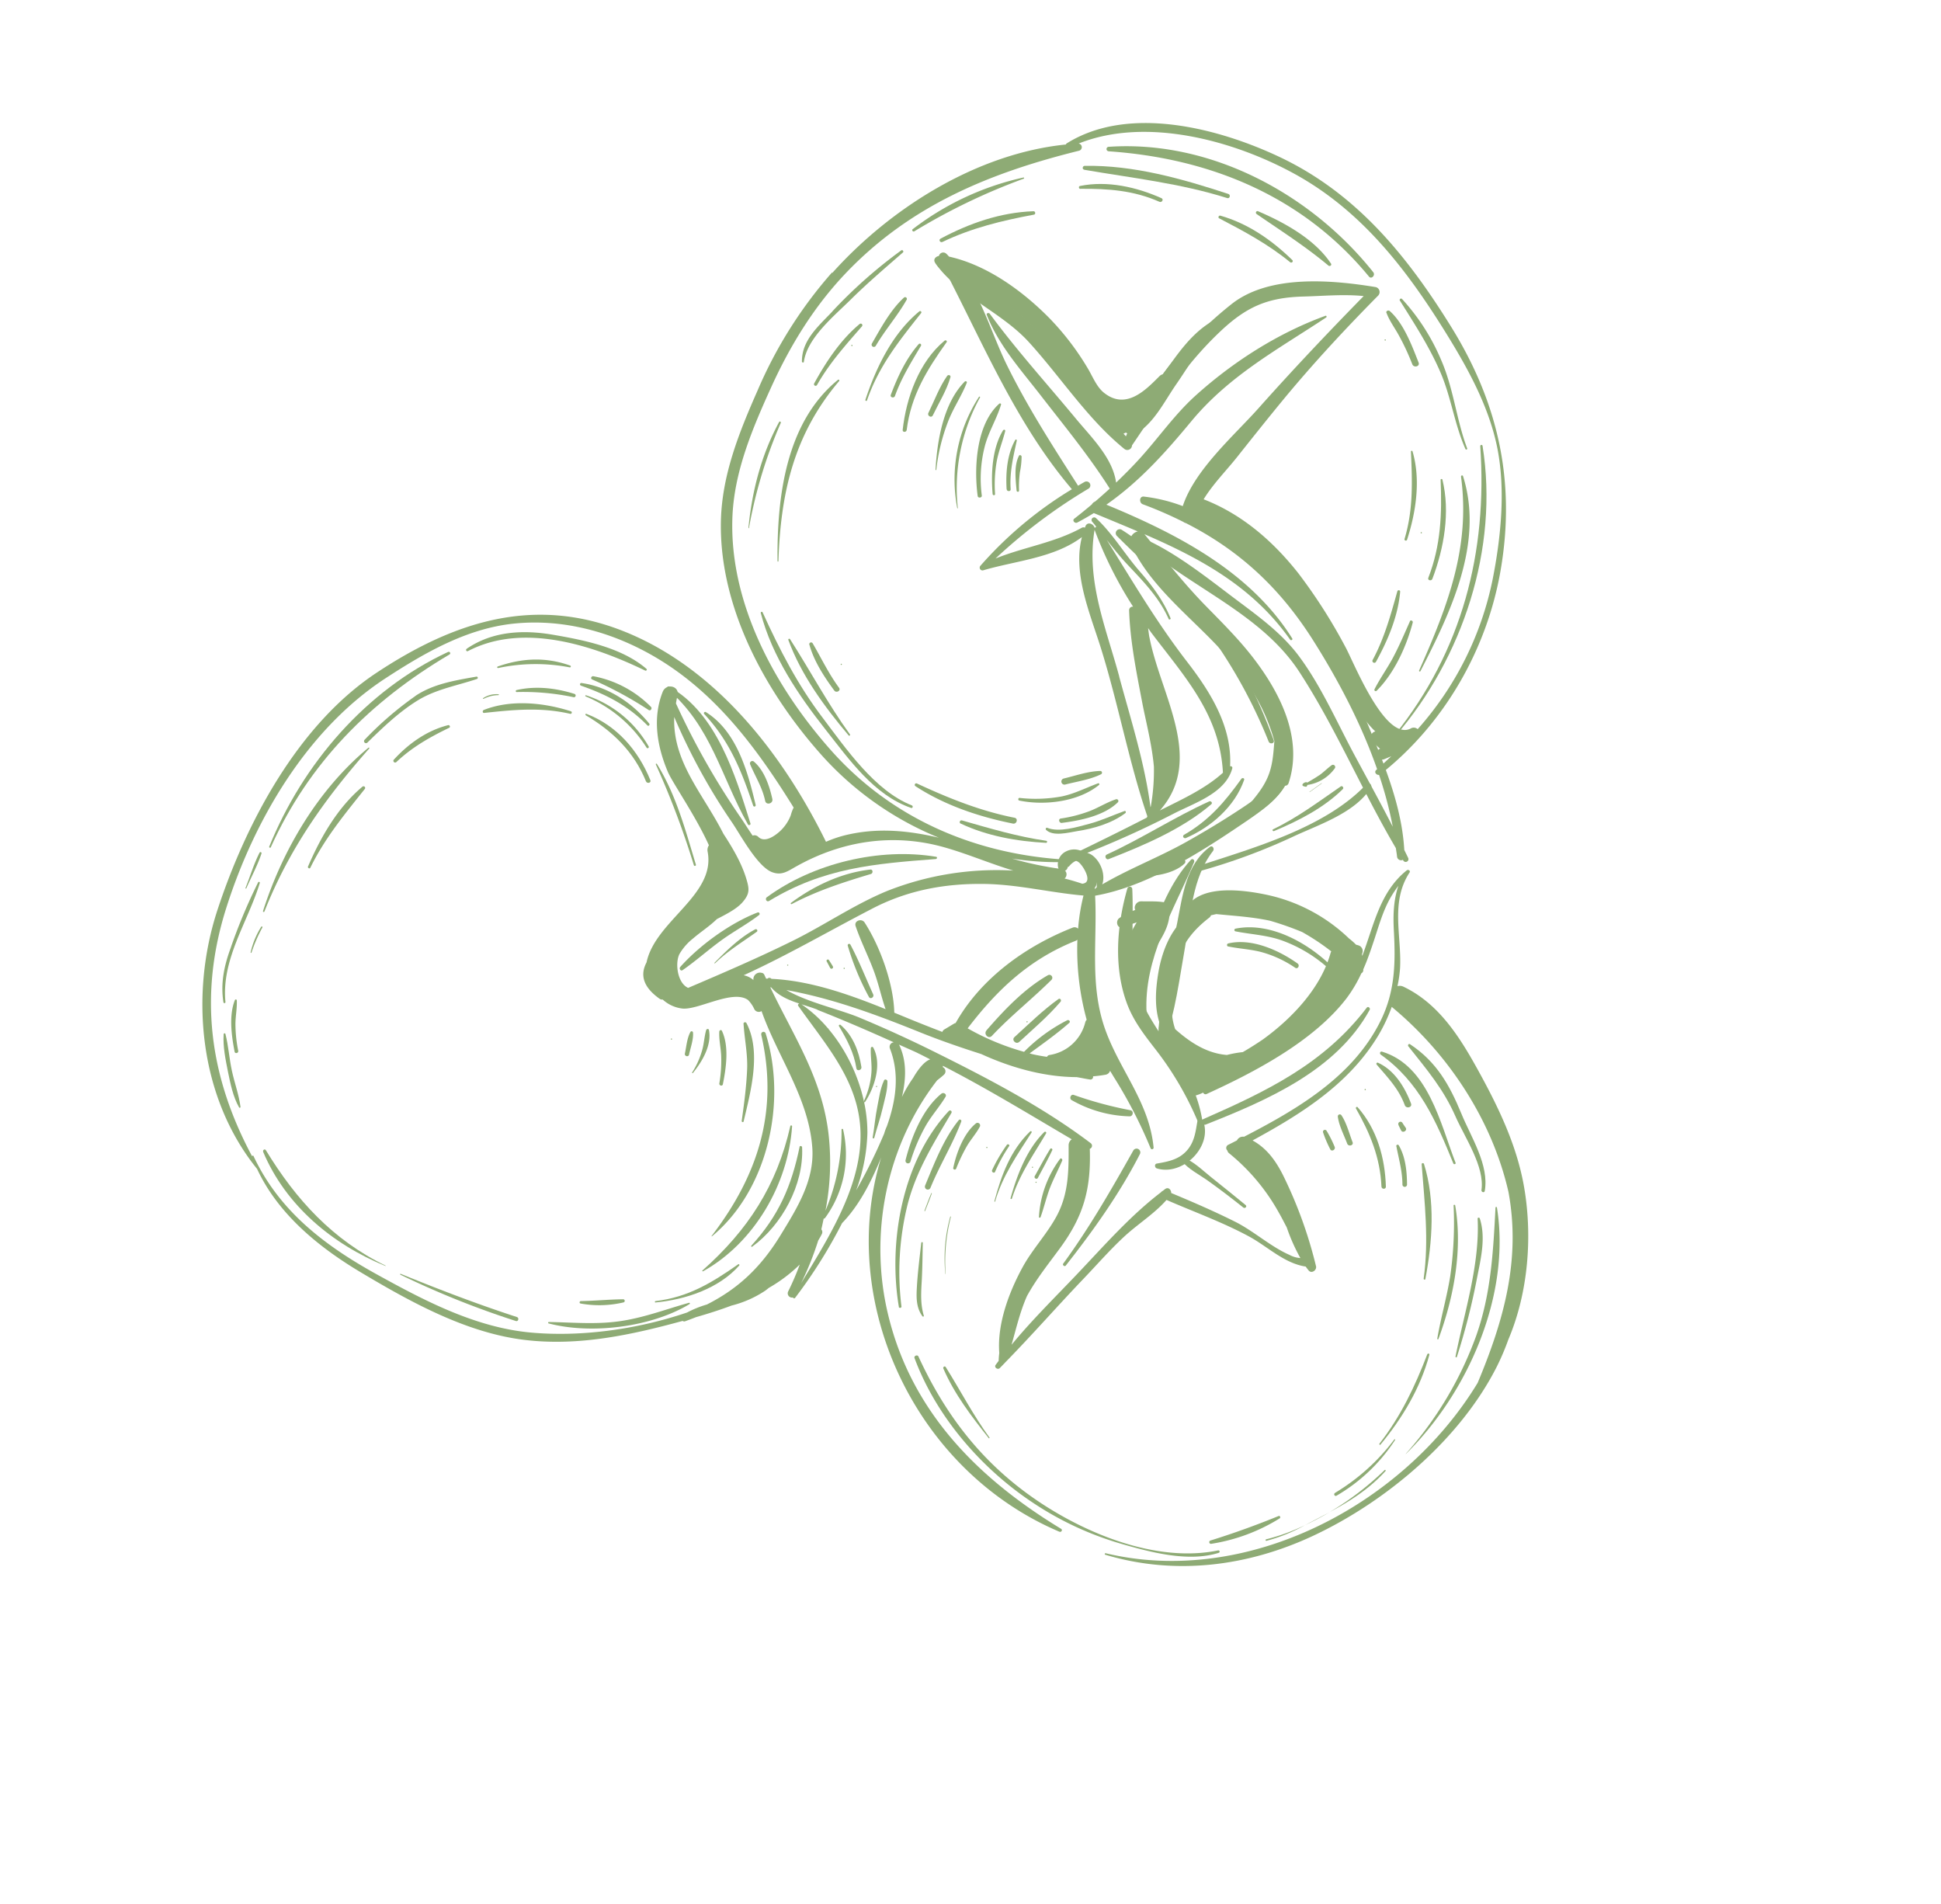 <?xml version="1.0" encoding="UTF-8"?>
<svg xmlns="http://www.w3.org/2000/svg" width="603.84" height="592.282" viewBox="0 0 603.84 592.282">
  <g id="_353941-PARY2A-584-05" data-name="353941-PARY2A-584-05" transform="translate(211.007 592.282) rotate(-120)">
    <path id="Контур_1385" data-name="Контур 1385" d="M144.225,22.455c-.169-.218-.581.073-.411.315,16.847,23.407,23.867,49.6,24.157,78.185,0,.581.847.557.9,0,2.493-28.03-7.528-56.521-24.642-78.5Z" transform="translate(204.244 31.785)" fill="#8eab75"></path>
    <path id="Контур_1386" data-name="Контур 1386" d="M173.108,57.339a.4.4,0,0,0-.8,0c-.847,19.365-17.791,34.469-32.823,44.708-.29.194-.121.726.266.605,9.537-3.316,17.38-12.248,23.649-19.776,6.1-7.31,10.481-15.831,9.731-25.537Z" transform="translate(197.945 80.895)" fill="#8eab75"></path>
    <path id="Контур_1387" data-name="Контур 1387" d="M82.757,22.94C73.05,32.743,65.764,50.1,66.055,63.9a.223.223,0,0,0,.436.048c1.743-6.8,2.856-13.652,5.325-20.26,2.832-7.649,7.189-13.6,11.3-20.5a.219.219,0,0,0-.339-.266Z" transform="translate(93.827 32.463)" fill="#8eab75"></path>
    <path id="Контур_1388" data-name="Контур 1388" d="M71.424,36.4c.1-.242-.266-.46-.363-.218-3.9,8.5-6.124,19.2-3.074,28.321.073.242.508.218.484-.073C67.6,54.433,67.381,45.84,71.424,36.4Z" transform="translate(94.558 51.245)" fill="#8eab75"></path>
    <path id="Контур_1389" data-name="Контур 1389" d="M86.669,82.875c-1.6-2.324-4.042-4.139-6.124-5.979-2.4-2.13-5.011-3.9-7.455-5.955-.242-.218-.605.121-.363.363,2.251,2.227,4.26,4.623,6.608,6.8,2.057,1.912,4.115,4.188,6.584,5.543.46.242,1.089-.29.775-.775Z" transform="translate(103.204 100.673)" fill="#8eab75"></path>
    <path id="Контур_1390" data-name="Контур 1390" d="M78.357,74.53a.182.182,0,0,0,0,.363A.182.182,0,0,0,78.357,74.53Z" transform="translate(111.056 105.871)" fill="#8eab75"></path>
    <path id="Контур_1391" data-name="Контур 1391" d="M143.567,18c-3.849-4.672-8.061-8.5-13.749-10.675-.339-.121-.581.436-.242.581,12.224,5.543,18.009,18.4,26.747,27.788.218.218.605-.073.436-.339A172.2,172.2,0,0,0,143.591,18Z" transform="translate(183.843 10.384)" fill="#8eab75"></path>
    <path id="Контур_1392" data-name="Контур 1392" d="M148.366,26.439c-2.13-3.292-4.914-6.221-7.334-9.3-.1-.121-.315.048-.218.169,2.324,3.147,4.43,6.608,7.044,9.537a.33.33,0,0,0,.508-.412Z" transform="translate(200.006 24.291)" fill="#8eab75"></path>
    <path id="Контур_1393" data-name="Контур 1393" d="M59.517,119.029c-2.445-2.057-4.914-3.8-6.172-6.9-1.525-3.776-.387-7.117.944-10.723.29-.775-.775-1.234-1.307-.75-6.221,5.785-2.784,18.759,5.882,19.9a.9.9,0,0,0,.629-1.525Z" transform="translate(70.761 142.704)" fill="#8eab75"></path>
    <path id="Контур_1394" data-name="Контур 1394" d="M139.162,9.548c-3.2-2.154-7.117-3.437-10.747-4.672-3.655-1.21-7.528-2.542-11.4-2.566-.29,0-.29.363-.073.46C120.5,4.246,124.4,4.9,128.076,6.086s7.165,2.929,10.868,3.97C139.259,10.153,139.4,9.717,139.162,9.548Z" transform="translate(165.906 3.277)" fill="#8eab75"></path>
    <path id="Контур_1395" data-name="Контур 1395" d="M137.656,13.519c-3.171-4.042-9.15-6.487-13.87-8.109-.7-.242-1.017.871-.315,1.113a43.021,43.021,0,0,1,7.552,3.365c2.154,1.234,4.042,2.953,6.245,4.091a.306.306,0,0,0,.363-.484Z" transform="translate(174.843 7.632)" fill="#8eab75"></path>
    <path id="Контур_1396" data-name="Контур 1396" d="M137.41,17.633c-.194-.218-.508.1-.315.315,13,16.363,21.011,33.888,27.595,53.567a.176.176,0,0,0,.339-.1C161.616,51.4,150.917,32.5,137.435,17.633Z" transform="translate(194.672 24.94)" fill="#8eab75"></path>
    <path id="Контур_1397" data-name="Контур 1397" d="M154.336,60.674a105.936,105.936,0,0,0-3.9-20.527.617.617,0,0,0-1.186.339c1.67,6.511,3.365,13.458,3.534,20.188.169,6.632-2.13,12.781-3.437,19.219a.376.376,0,0,0,.726.194c2.275-6.269,4.744-12.684,4.284-19.413Z" transform="translate(211.997 56.405)" fill="#8eab75"></path>
    <path id="Контур_1398" data-name="Контур 1398" d="M155.6,59.488a55.7,55.7,0,0,1-10.941,19.365.291.291,0,0,0,.411.411c6.172-5.253,9.489-11.74,11.014-19.655.048-.315-.387-.436-.46-.121Z" transform="translate(205.386 84.241)" fill="#8eab75"></path>
    <path id="Контур_1399" data-name="Контур 1399" d="M133.542,13.582c-.121-.121-.339.073-.194.194a47.881,47.881,0,0,1,5.059,6.826.212.212,0,1,0,.363-.218,25.522,25.522,0,0,0-5.228-6.8Z" transform="translate(189.366 19.236)" fill="#8eab75"></path>
    <path id="Контур_1400" data-name="Контур 1400" d="M94.394,89.622C80.4,76.672,72.948,62,69.148,43.462c-.024-.169-.315-.121-.315.048-.266,18.2,10.215,36.5,25.222,46.548C94.322,90.227,94.612,89.84,94.394,89.622Z" transform="translate(97.778 61.586)" fill="#8eab75"></path>
    <path id="Контур_1401" data-name="Контур 1401" d="M87.9,78.873c-9.3-8.278-15.274-16.339-19.074-28.345-.073-.218-.46-.194-.411.048,1.186,11.4,8.666,23.6,19,28.926.411.218.871-.315.508-.654Z" transform="translate(97.182 71.562)" fill="#8eab75"></path>
    <path id="Контур_1402" data-name="Контур 1402" d="M118.819,91.349C95.605,84.281,81.4,68.668,72.3,46.665c-.024-.073-.145-.048-.145.048,3.825,22.39,24.569,41.174,46.281,46.015a.7.7,0,0,0,.363-1.356Z" transform="translate(102.497 66.226)" fill="#8eab75"></path>
    <path id="Контур_1403" data-name="Контур 1403" d="M109.261,73.022c-4.284-2.13-8.738-3.534-12.829-6.124-4.527-2.88-8.811-6.172-13.023-9.464-.315-.242-.75.169-.436.436,6.9,6.511,15.952,15.661,26.07,16.048a.5.5,0,0,0,.242-.92Z" transform="translate(117.719 81.479)" fill="#8eab75"></path>
    <path id="Контур_1404" data-name="Контур 1404" d="M103.265,65.453c-2.13-1.4-4.672-2.13-6.923-3.316a41.947,41.947,0,0,1-7.068-4.744c-.557-.46-1.331.315-.8.8,3.873,3.413,9.247,7.649,14.572,8.061.436.024.533-.557.218-.775Z" transform="translate(125.434 81.326)" fill="#8eab75"></path>
    <path id="Контур_1405" data-name="Контур 1405" d="M147.875,73.918A262.933,262.933,0,0,1,114.858,68.5c-.411-.1-.581.533-.169.629,10.868,2.542,21.93,5.543,33.186,5.156A.182.182,0,1,0,147.875,73.918Z" transform="translate(162.591 97.285)" fill="#8eab75"></path>
    <path id="Контур_1406" data-name="Контур 1406" d="M154.715,66.105c-8.5,4.793-17.38,7.31-27.159,5.955-.9-.121-1.283,1.235-.387,1.356,9.924,1.38,19.97-.533,27.837-6.923.218-.169-.073-.508-.29-.387Z" transform="translate(179.933 93.866)" fill="#8eab75"></path>
    <path id="Контур_1407" data-name="Контур 1407" d="M154.263,67.284a40.941,40.941,0,0,1-23.31,8.472.375.375,0,0,0,0,.75,35.009,35.009,0,0,0,23.528-8.932c.145-.121-.048-.387-.218-.266Z" transform="translate(185.516 95.568)" fill="#8eab75"></path>
    <path id="Контур_1408" data-name="Контур 1408" d="M154.365,67.531c-6.39,5.519-12.781,9.61-21.035,11.716-.508.121-.29.847.218.775,8.133-1.307,16.29-5.3,21.422-11.909a.411.411,0,0,0-.581-.581Z" transform="translate(188.997 95.757)" fill="#8eab75"></path>
    <path id="Контур_1409" data-name="Контур 1409" d="M152.031,69.138a118.769,118.769,0,0,1-17.065,10.505c-.629.315-.169,1.259.46,1.113a33.971,33.971,0,0,0,17.259-10.772c.339-.436-.121-1.21-.654-.823Z" transform="translate(191.306 98.095)" fill="#8eab75"></path>
    <path id="Контур_1410" data-name="Контур 1410" d="M151.367,59.989a75.982,75.982,0,0,1-10.239,14.523.531.531,0,0,0,.75.75c4.478-4.115,8.254-9.15,10.045-15.032a.319.319,0,0,0-.581-.242Z" transform="translate(200.273 84.998)" fill="#8eab75"></path>
    <path id="Контур_1411" data-name="Контур 1411" d="M147.42,55.855a10.307,10.307,0,0,1-1.307,4.551.141.141,0,0,0,.242.145,7.552,7.552,0,0,0,1.331-4.7c0-.169-.242-.169-.266,0Z" transform="translate(207.536 79.161)" fill="#8eab75"></path>
    <path id="Контур_1412" data-name="Контур 1412" d="M153.107,55.067c-3.776,8.5-7.189,16.121-13.628,23.044a.411.411,0,0,0,.581.581c6.56-5.955,12.563-14.281,13.894-23.262.073-.46-.605-.871-.847-.363Z" transform="translate(197.976 77.89)" fill="#8eab75"></path>
    <path id="Контур_1413" data-name="Контур 1413" d="M146.284,42.106a.553.553,0,0,0-1.065.29c1.573,6.584,1.5,12.877,1.017,19.582-.048.508.75.581.871.121,1.864-6.56,1.186-13.555-.847-19.994Z" transform="translate(206.276 59.263)" fill="#8eab75"></path>
    <path id="Контур_1414" data-name="Контур 1414" d="M101.091,65.43c-1.573-1.622-3.51-2.808-5.059-4.478a25.4,25.4,0,0,1-4.212-5.93c-.073-.145-.315-.048-.266.121,1.622,4.236,4.5,9.44,9.1,11.014.412.145.678-.411.412-.7Z" transform="translate(130.053 78.057)" fill="#8eab75"></path>
    <path id="Контур_1415" data-name="Контур 1415" d="M99.868,60.362c-1.113-1.888-3.34-3.389-4.962-4.865-.629-.581-1.573.363-.944.944,1.622,1.452,3.34,3.558,5.325,4.5a.43.43,0,0,0,.581-.581Z" transform="translate(133.188 78.574)" fill="#8eab75"></path>
    <path id="Контур_1416" data-name="Контур 1416" d="M96.807,54.75a.182.182,0,0,0,0,.363A.182.182,0,1,0,96.807,54.75Z" transform="translate(137.266 77.772)" fill="#8eab75"></path>
    <path id="Контур_1417" data-name="Контур 1417" d="M105.9,9.524A273.431,273.431,0,0,0,75.448,33.44c-.605.557.29,1.428.9.9,9.585-8.617,19.534-16.7,29.725-24.593C106.189,9.645,106.02,9.427,105.9,9.524Z" transform="translate(106.897 13.491)" fill="#8eab75"></path>
    <path id="Контур_1418" data-name="Контур 1418" d="M139.609,2.39c-18.058-2.251-35.655,4.284-49.767,15.2-.048.048,0,.121.073.1,15.1-10.239,31.734-13.894,49.694-14.306.654,0,.605-.9,0-.968Z" transform="translate(127.602 2.762)" fill="#8eab75"></path>
    <path id="Контур_1419" data-name="Контур 1419" d="M164.928,76.884c-16.92,6.051-31.855.775-49.017.629-.46,0-.581.726-.121.823,15.492,3.461,34.953,8.061,49.5-.605C165.727,77.465,165.436,76.715,164.928,76.884Z" transform="translate(164.08 109.181)" fill="#8eab75"></path>
    <path id="Контур_1420" data-name="Контур 1420" d="M149.98,79.99c-11.231,2.614-21.107,1.21-32.242-1.065a.4.4,0,0,0-.218.775c10.239,3.05,22.729,6.366,32.775,1.017a.4.4,0,0,0-.315-.726Z" transform="translate(166.538 112.102)" fill="#8eab75"></path>
    <path id="Контур_1421" data-name="Контур 1421" d="M130.122,82.218c-4.163-.508-8.036-.29-12.1-1.622-1.4-.46-2.033,1.767-.605,2.227,3.921,1.234,8.908,2.275,12.926.847a.745.745,0,0,0-.194-1.452Z" transform="translate(165.651 114.401)" fill="#8eab75"></path>
    <path id="Контур_1422" data-name="Контур 1422" d="M90.869,82.43c-2.179-1.4-4.647-2.227-6.8-3.728a25.853,25.853,0,0,1-6.39-6.39.228.228,0,0,0-.387.242c2.445,4.817,7.576,10.481,13.41,10.626a.4.4,0,0,0,.194-.726Z" transform="translate(109.751 102.571)" fill="#8eab75"></path>
    <path id="Контур_1423" data-name="Контур 1423" d="M96.2,75.43c-4.865.048-9.464-.073-14.064-1.864-.968-.387-1.38,1.186-.436,1.549,4.648,1.791,9.8,2.614,14.572.944C96.59,75.938,96.565,75.43,96.2,75.43Z" transform="translate(115.311 104.415)" fill="#8eab75"></path>
    <path id="Контур_1424" data-name="Контур 1424" d="M106.246,81.786a81.089,81.089,0,0,0-17.089-2.275c-1.017-.048-.968,1.452,0,1.549,5.664.557,11.28,1.4,16.968,1.6a.446.446,0,0,0,.121-.871Z" transform="translate(125.6 112.945)" fill="#8eab75"></path>
    <path id="Контур_1425" data-name="Контур 1425" d="M93.577,78.52a.182.182,0,0,0,0,.363A.182.182,0,1,0,93.577,78.52Z" transform="translate(132.678 111.539)" fill="#8eab75"></path>
    <path id="Контур_1426" data-name="Контур 1426" d="M97,77.133c-.775,0-1.525-.048-2.3-.073a.484.484,0,0,0,0,.968c.775,0,1.525-.048,2.3-.073a.412.412,0,0,0,0-.823Z" transform="translate(133.857 109.465)" fill="#8eab75"></path>
    <path id="Контур_1427" data-name="Контур 1427" d="M97.567,72.44a.182.182,0,0,0,0,.363A.182.182,0,0,0,97.567,72.44Z" transform="translate(138.346 102.902)" fill="#8eab75"></path>
    <path id="Контур_1428" data-name="Контур 1428" d="M104.872,60.681c-.218-.629-1.283-.557-1.21.169.436,5.228,1.549,10.36,2.057,15.589.436,4.526.29,9.126.9,13.628a.47.47,0,0,0,.9,0c1.428-8.98.218-20.72-2.638-29.386Z" transform="translate(147.258 85.59)" fill="#8eab75"></path>
    <path id="Контур_1429" data-name="Контур 1429" d="M115.8,74.964c-.1-.871-1.4-.92-1.38,0,.436,19.752-6.294,34.082-14.645,51.437-.169.339.29.775.557.436,11.377-13.822,17.38-34.106,15.443-51.873Z" transform="translate(141.684 105.534)" fill="#8eab75"></path>
    <path id="Контур_1430" data-name="Контур 1430" d="M106.918,77.013a.218.218,0,0,0-.436,0c-.363,9-2.154,17.307-4.212,26-.169.75.944,1.307,1.283.533C107.16,95.336,107.959,85.8,106.918,77.013Z" transform="translate(145.261 109.101)" fill="#8eab75"></path>
    <path id="Контур_1431" data-name="Контур 1431" d="M102.562,64.566a.115.115,0,1,0-.218.073c1.356,5.374,1.452,10.626,1.985,16.073a.448.448,0,0,0,.9,0c.218-5.349-1.259-11.014-2.663-16.121Z" transform="translate(145.381 91.604)" fill="#8eab75"></path>
    <path id="Контур_1432" data-name="Контур 1432" d="M127.7,126.114c-8.3-8.617-19.171-16.121-31.225-18.082-5.713-.92-11.183-.121-16.871.654a99.4,99.4,0,0,1-25.3.169c-.944-.1-.992,1.259-.218,1.549,12.563,4.575,23.044,1.694,35.921,1.719,13.918.024,24.932,9.077,36.72,15.177a.777.777,0,0,0,.944-1.21Z" transform="translate(76.071 152.878)" fill="#8eab75"></path>
    <path id="Контур_1433" data-name="Контур 1433" d="M94.9,132.437c-9.2-8.036-18.348-17.162-28.829-23.5-1.041-.629-1.961.75-1.235,1.6,6.415,7.625,14.693,13.822,22.294,20.236,7.891,6.681,17.646,12.684,21.664,22.608.315.75,1.694.775,1.573-.218-.992-9.222-8.908-14.983-15.467-20.72Z" transform="translate(91.733 154.517)" fill="#8eab75"></path>
    <path id="Контур_1434" data-name="Контур 1434" d="M88.744,122.506c-4.43-4.865-11.982-14.088-19.34-13.458-.411.024-.654.605-.218.823,15.225,7.673,23.455,23.286,33.307,36.309.387.508,1.356.242,1.138-.484-2.687-8.666-8.787-16.557-14.862-23.213Z" transform="translate(97.958 154.863)" fill="#8eab75"></path>
    <path id="Контур_1435" data-name="Контур 1435" d="M84.393,113.341c-.145-1.6-2.711-2.275-3.05-.412-.339,1.84-.581,3.655-1.065,5.471-.46,1.719-1.162,3.268-.968,5.083.1.775.968,1.622,1.767,1.017,3.05-2.275,3.631-7.6,3.316-11.135Z" transform="translate(112.621 158.824)" fill="#8eab75"></path>
    <path id="Контур_1436" data-name="Контур 1436" d="M55.748,172.367c-11.5-7.455-22.439-14.548-31.468-25.077a112.668,112.668,0,0,1-20.89-37.374c0-.024-.073,0-.048,0,6.753,26.07,26.336,52.986,52.212,62.862.266.1.412-.315.194-.436Z" transform="translate(4.745 156.125)" fill="#8eab75"></path>
    <path id="Контур_1437" data-name="Контур 1437" d="M44.874,149.114c-12.684-6.536-23.02-18.009-33.646-27.377-.218-.194-.533.1-.315.315a206.737,206.737,0,0,0,18.2,17.767c4.6,4.018,9.368,8.593,15.516,9.924.363.073.629-.436.266-.629Z" transform="translate(15.401 172.842)" fill="#8eab75"></path>
    <path id="Контур_1438" data-name="Контур 1438" d="M78.455,138.014c-9.15,1.355-16.92,2.808-26.166,1.791-7.213-.775-18.106.1-23.891-4.454-.533-.411-1.283.315-.75.75,6.245,5.253,16.678,4.672,24.375,5.713,9.658,1.283,17.864,1.4,26.772-3.026.484-.242.121-.847-.339-.8Z" transform="translate(39.018 192.1)" fill="#8eab75"></path>
    <path id="Контур_1439" data-name="Контур 1439" d="M73.491,132.8c-13.289,6.1-26.433,4.6-40.593,2.638-.46-.073-.654.629-.194.7,12.926,1.985,30.4,7.77,41.392-2.542.436-.411-.121-1.017-.605-.8Z" transform="translate(46.088 188.578)" fill="#8eab75"></path>
    <path id="Контур_1440" data-name="Контур 1440" d="M58.248,131.684c-5.2.968-9.949,2.179-15.274,1.259-1.283-.218-1.815,1.743-.533,1.936,5.374.871,11.522.726,16.1-2.542a.358.358,0,0,0-.266-.654Z" transform="translate(59.249 187.053)" fill="#8eab75"></path>
    <path id="Контур_1441" data-name="Контур 1441" d="M46.607,128.72a.182.182,0,1,0,0,.363A.182.182,0,1,0,46.607,128.72Z" transform="translate(65.953 182.852)" fill="#8eab75"></path>
    <g id="Сгруппировать_22" data-name="Сгруппировать 22" transform="translate(4.221 214.814)">
      <path id="Контур_1442" data-name="Контур 1442" d="M2.1,94.1c-.242,2.881-.363,5.809-.339,8.763,0-.678.048-1.356.073-2.033.1-2.2.169-4.454.266-6.729Z" transform="translate(-1.72 -81.142)" fill="#8eab75"></path>
      <path id="Контур_1443" data-name="Контур 1443" d="M1.809,97.72c-.242,7.286.1,14.354,2.372,21.374.073.242.46.145.387-.1A91.279,91.279,0,0,1,1.809,97.744Z" transform="translate(-1.743 -76)" fill="#8eab75"></path>
      <path id="Контур_1444" data-name="Контур 1444" d="M3.667,88.924A51.041,51.041,0,0,0,1.9,101.7a61.605,61.605,0,0,1,2.227-12.66.238.238,0,0,0-.46-.121Z" transform="translate(-1.519 -88.747)" fill="#8eab75"></path>
    </g>
    <path id="Контур_1445" data-name="Контур 1445" d="M4.118,99.787a.484.484,0,0,0-.968,0,54.343,54.343,0,0,0,5.906,24.448c.073.145.315.048.266-.121a64.765,64.765,0,0,1-5.18-24.327Z" transform="translate(4.477 141.08)" fill="#8eab75"></path>
    <path id="Контур_1446" data-name="Контур 1446" d="M23.059,134.483c-6.753-8.327-12.587-16.8-16.629-26.772-.1-.242-.508-.145-.411.121,3.728,10,9,19.534,16.581,27.135.315.315.726-.145.46-.46Z" transform="translate(8.532 152.811)" fill="#8eab75"></path>
    <path id="Контур_1447" data-name="Контур 1447" d="M88.014,124.577c-3.413,3.9-6.051,8.157-10.142,11.5A44.1,44.1,0,0,1,61.9,144.4a.553.553,0,0,0,.29,1.065c10.457-2.542,22.874-9.561,26.53-20.454a.43.43,0,0,0-.726-.411Z" transform="translate(87.383 176.804)" fill="#8eab75"></path>
    <path id="Контур_1448" data-name="Контур 1448" d="M80.963,122.838c-2.372,2.638-4.26,5.664-6.8,8.182a35.129,35.129,0,0,1-9.368,6.56c-.9.436-.121,1.719.775,1.307,6.511-2.977,14.064-8.424,16.194-15.589a.5.5,0,0,0-.823-.484Z" transform="translate(91.482 174.259)" fill="#8eab75"></path>
    <path id="Контур_1449" data-name="Контур 1449" d="M78.806,90.922c-.508-1.428-2.759-.847-2.3.629,2.469,8.182,3.655,16.557,5.834,24.787a.918.918,0,0,0,1.791-.242c.048-8.472-2.566-17.259-5.3-25.174Z" transform="translate(108.598 127.991)" fill="#8eab75"></path>
    <path id="Контур_1450" data-name="Контур 1450" d="M75.887,95.44a.182.182,0,1,0,0,.363A.182.182,0,0,0,75.887,95.44Z" transform="translate(107.548 135.575)" fill="#8eab75"></path>
    <path id="Контур_1451" data-name="Контур 1451" d="M76.09,93.557c-.29-1.307-2.324-.75-2.033.557,1.331,5.834,2.4,11.764,4.405,17.4.194.533,1.113.484,1.041-.145-.581-6.027-2.13-11.933-3.413-17.815Z" transform="translate(105.166 131.842)" fill="#8eab75"></path>
    <path id="Контур_1452" data-name="Контур 1452" d="M52.6,62.934c-.436-.169-.75.581-.315.775A87.171,87.171,0,0,1,78.74,81.161C86.655,88.907,91.3,97.839,96.676,107.3a.505.505,0,0,0,.92-.387c-6.148-20.26-25.755-36.769-45-43.958Z" transform="translate(73.977 89.364)" fill="#8eab75"></path>
    <path id="Контур_1453" data-name="Контур 1453" d="M65.086,73.907A.9.9,0,1,0,63.658,75c4.648,5.979,8.278,12.8,13.071,18.614a.452.452,0,0,0,.75-.436c-2.663-7-7.867-13.386-12.393-19.292Z" transform="translate(90.1 104.388)" fill="#8eab75"></path>
    <path id="Контур_1454" data-name="Контур 1454" d="M64.745,78a.48.48,0,0,0-.678.678,53.542,53.542,0,0,1,4.43,6.463c1.162,2.082,1.912,4.405,3.171,6.415a.813.813,0,0,0,1.477-.629c-.8-4.769-4.89-9.755-8.4-12.9Z" transform="translate(90.853 110.607)" fill="#8eab75"></path>
    <path id="Контур_1455" data-name="Контур 1455" d="M104.12,62.031c-19.316-3.268-40.52.9-57.9,9.682A99.151,99.151,0,0,0,22.063,88.754c-6.971,6.7-15.54,15.274-17.694,24.956a.391.391,0,0,0,.75.218c6.221-18.784,25.707-33.622,42.989-41.682,18.009-8.4,36.236-10.723,55.867-8.908.726.073.92-1.186.169-1.307Z" transform="translate(6.188 86.539)" fill="#8eab75"></path>
    <path id="Контур_1456" data-name="Контур 1456" d="M68.956,73.225a.788.788,0,0,0-1.113,1.113,56.325,56.325,0,0,1,7.238,9.634c1.864,3.171,2.977,6.681,4.744,9.876.484.871,1.646.242,1.5-.629-1.21-7.5-7.044-14.838-12.345-19.994Z" transform="translate(96.057 103.691)" fill="#8eab75"></path>
    <path id="Контур_1457" data-name="Контур 1457" d="M93.887,124.2C91.975,120.859,86,109,80.743,111.806a2.956,2.956,0,0,0-1.307,1.307,56.421,56.421,0,0,1-6.124-4.26c-1.234-1.065-3.316.29-2.372,1.84,2.614,4.26,7.455,6.2,10.36,10.166,2.808,3.849,3.994,8.036,7.964,10.989a2.536,2.536,0,0,0,3.7-1.5,5.688,5.688,0,0,0-.1-2.88,2.294,2.294,0,0,0,1.017-3.268Z" transform="translate(100.44 154.09)" fill="#8eab75"></path>
    <path id="Контур_1458" data-name="Контур 1458" d="M69.836,76.087c-3.728-2.735-7.383-5.543-11.231-8.061-2.735-1.791-5.374-3.389-8.738-3.05-.242.024-.339.387-.073.46,3.825.9,6.8,2.953,10.021,5.059,3.219,2.082,6.511,4.018,9.779,6a.229.229,0,0,0,.242-.387Z" transform="translate(70.512 92.235)" fill="#8eab75"></path>
    <path id="Контур_1459" data-name="Контур 1459" d="M171.055,136.756c-12.611,3.316-24.375,7.673-37.446,9.343a157.189,157.189,0,0,1-41.561-.436c-1.017-.145-1.5,1.38-.436,1.573,25.44,4.551,56.956,4.042,80.387-8.254A1.224,1.224,0,0,0,171.055,136.756Z" transform="translate(129.293 194.205)" fill="#8eab75"></path>
    <path id="Контур_1460" data-name="Контур 1460" d="M303.824,134.04c-12.587,1.186-23.455,10.239-35.921,12.95-14.281,3.123-29.822,3.849-43.5,9.077a1.462,1.462,0,0,0-.315,2.638c6.705,13.918,13.579,26.8,17.089,42.045,2.493,10.844,1.477,17.84-3.7,27.377-2.953,5.446-5.567,11.183-9.2,16.218-4.284-15.346-8.859-30.693-13.87-45.822-3.486-10.53-6.608-26.7-14.572-35.583a50.623,50.623,0,0,0,8.617-9c.871-1.186-.944-2.3-1.912-1.477a123.736,123.736,0,0,1-11.062,8.182,2.027,2.027,0,0,0-.7.484c-15.3,9.949-31.589,15.225-51.171,16.048-20.188.847-43.159-.629-62.79-7.528,8.448.436,16.92.581,25.343.847,11.619.363,23.794,1.767,35.365.387,8.351-1.017,16.024-4.333,23.7-7.625,10.965-4.72,23.238-9.295,32.823-16.508.605-.46.29-1.622-.557-1.331-20.333,6.511-38.511,21.955-60.466,23.141-20.744,1.113-41.682-1.6-62.475-1.4-.8-.339-1.646-.629-2.445-.992a1.252,1.252,0,0,0-1.791,1.065h-.29a.86.86,0,0,0,0,1.719c.9.073,1.815.121,2.735.194,10.7,5.374,22.56,7.359,34.348,9,13.773,1.937,27.788,3.34,41.682,2.421,15.782-1.041,33.6-5.253,47.2-14.669,4.188,5.253,6.124,12.95,8.5,19.026,2.808,7.117,5.616,14.233,8.3,21.4,5.156,13.8,9.464,27.788,13.362,42a1.59,1.59,0,0,0,2.638.7c8.956-10.917,19.994-26.772,17.888-41.44-2.4-16.557-9-35.413-19.2-49.114,13.265-2.687,26.82-4.042,40.085-6.85,13.192-2.808,24.182-9.973,36.7-14.62,1.452-.533,1.4-3.1-.387-2.929Z" transform="translate(98.285 190.41)" fill="#8eab75"></path>
    <path id="Контур_1461" data-name="Контур 1461" d="M87.094,124.915c.218-1.017-1.307-1.452-1.573-.436a187.476,187.476,0,0,0-5.471,31.9c-.823,8.642-3.1,19.921,1.162,27.885a.889.889,0,0,0,1.622-.678c-5.446-17.985.557-40.835,4.26-58.675Z" transform="translate(111.807 176.006)" fill="#8eab75"></path>
    <path id="Контур_1462" data-name="Контур 1462" d="M82.275,135.436c.024-.411-.581-.387-.629,0-1.041,8.206-1.5,16.944.605,25.053.145.557,1.089.46,1.041-.145-.654-8.375-1.67-16.46-1.017-24.908Z" transform="translate(114.739 191.967)" fill="#8eab75"></path>
    <path id="Контур_1463" data-name="Контур 1463" d="M83.277,141.743s-.1-.048-.1,0c.145,1.525.315,3.074.46,4.6,0,.048.1.048.1,0C83.592,144.817,83.422,143.268,83.277,141.743Z" transform="translate(118.166 201.321)" fill="#8eab75"></path>
    <path id="Контур_1464" data-name="Контур 1464" d="M85.426,147.333c-.121-1.428-.1-2.856-.121-4.26.726-.145.533-2.638-.629-1.331-.073.073-.145.169-.218.242a.38.38,0,0,0,0,.533c.073.073.121.145.194.218a12.8,12.8,0,0,0,.242,10.045.706.706,0,0,0,1.307-.363c-.169-1.719-.654-3.34-.8-5.059Z" transform="translate(118.97 200.814)" fill="#8eab75"></path>
    <path id="Контур_1465" data-name="Контур 1465" d="M183,93.585c-13.458-3.7-27.982-2.638-41.634-.654-11.619,1.694-25.077,2.856-34.251,10.844-.411.363.169.92.581.581,9.658-7.7,25.586-8.908,37.422-10.384,12.8-1.622,25.029-1.017,37.809.218C183.264,94.215,183.337,93.682,183,93.585Z" transform="translate(151.965 129.442)" fill="#8eab75"></path>
    <path id="Контур_1466" data-name="Контур 1466" d="M154.355,94.059c-11.546-2.009-23.7-.654-35.147,1.4-.29.048-.218.533.073.508,11.691-1.21,23.31-.8,35-1.331.315,0,.411-.508.073-.557Z" transform="translate(169.085 132.211)" fill="#8eab75"></path>
    <path id="Контур_1467" data-name="Контур 1467" d="M141.757,96.074c-5.228-1.356-10.941-1.017-16.242-.436-1.089.121-1.113,1.84,0,1.719,5.422-.605,10.675-.169,16.1-.194a.569.569,0,0,0,.145-1.113Z" transform="translate(177.133 135.135)" fill="#8eab75"></path>
    <path id="Контур_1468" data-name="Контур 1468" d="M127.607,97.73a.182.182,0,1,0,0,.363A.182.182,0,0,0,127.607,97.73Z" transform="translate(181.02 138.828)" fill="#8eab75"></path>
    <path id="Контур_1469" data-name="Контур 1469" d="M112.99,100.923c-7.48,5.156-13.6,12.466-18.493,20.018-.194.29.266.678.508.387,5.64-7.165,12.1-13.265,18.638-19.582.436-.411-.145-1.186-.654-.847Z" transform="translate(134.178 143.212)" fill="#8eab75"></path>
    <path id="Контур_1470" data-name="Контур 1470" d="M124.131,98.263c-9.707,4.914-18.082,12.321-25.247,20.454-.8.92.533,2.275,1.331,1.331,7.189-8.206,15.516-14.717,24.4-20.962a.478.478,0,0,0-.484-.823Z" transform="translate(140.126 139.506)" fill="#8eab75"></path>
    <path id="Контур_1471" data-name="Контур 1471" d="M148.825,222.908c-29.7-14.5-52.43-36.817-64.508-67.946-.1-.242-.484-.145-.387.1,10.554,30.185,34.421,57,64.605,68.5.387.145.654-.484.266-.654Z" transform="translate(119.209 219.932)" fill="#8eab75"></path>
    <path id="Контур_1472" data-name="Контур 1472" d="M135.608,203.2c-20.575-8.448-32.871-23.891-45.676-41.416-.169-.242-.557,0-.387.242,11.062,17.138,24.593,37.107,45.894,41.8a.314.314,0,0,0,.169-.605Z" transform="translate(127.148 229.687)" fill="#8eab75"></path>
    <path id="Контур_1473" data-name="Контур 1473" d="M124.523,187.4c-9.44-4.938-17.719-10.142-24.5-18.566-.508-.654-1.428.266-.92.92,6.439,7.915,15.225,15.274,25.2,18.154.29.073.484-.363.218-.508Z" transform="translate(140.581 239.515)" fill="#8eab75"></path>
    <path id="Контур_1474" data-name="Контур 1474" d="M104.977,170.74a.182.182,0,1,0,0,.363A.182.182,0,1,0,104.977,170.74Z" transform="translate(148.872 242.545)" fill="#8eab75"></path>
    <path id="Контур_1475" data-name="Контур 1475" d="M161.719,186.533c-8.569.315-17.138.775-25.707-.242-8.375-.992-16.194-4.309-24.52-5.18-.315-.024-.387.508-.073.557,9.368,1.549,18.009,5.567,27.57,6.705a65.9,65.9,0,0,0,22.85-1.017.435.435,0,0,0-.121-.847Z" transform="translate(157.994 257.276)" fill="#8eab75"></path>
    <path id="Контур_1476" data-name="Контур 1476" d="M142.79,181.689c-2.59-.436-5.156-.121-7.77-.169a73.726,73.726,0,0,1-10.07-.871c-1.283-.194-1.84,1.767-.533,1.961,5.64.847,12.877,2.082,18.372.242.533-.169.654-1.089,0-1.186Z" transform="translate(175.688 256.601)" fill="#8eab75"></path>
    <path id="Контур_1477" data-name="Контур 1477" d="M128.747,179.11a.182.182,0,1,0,0,.363A.182.182,0,1,0,128.747,179.11Z" transform="translate(182.639 254.435)" fill="#8eab75"></path>
    <path id="Контур_1478" data-name="Контур 1478" d="M211.406,160.684c-17.694,26.312-42.36,45.386-74.263,50.687-1.21.194-.678,2.009.508,1.84,30.79-4.623,60.95-23.213,74.941-51.8a.69.69,0,0,0-1.186-.7Z" transform="translate(193.85 227.839)" fill="#8eab75"></path>
    <path id="Контур_1479" data-name="Контур 1479" d="M184.6,156.715c-9.731,11.691-18.614,23.818-29.894,34.154-.629.581.315,1.5.944.944,11.28-10.094,22.511-20.986,29.918-34.348.315-.581-.484-1.283-.944-.726Z" transform="translate(219.474 222.367)" fill="#8eab75"></path>
    <path id="Контур_1480" data-name="Контур 1480" d="M174.488,155.109c-4.236,7.5-8.738,14.136-15.806,19.292-.654.484-.024,1.6.654,1.113,6.9-4.986,13.241-11.861,15.976-20.067.169-.508-.581-.8-.847-.363Z" transform="translate(225.031 220.003)" fill="#8eab75"></path>
    <path id="Контур_1481" data-name="Контур 1481" d="M172.758,128.9c-1.791-6-2.977-12.756-8.762-16-.29-.169-.654.266-.363.484,5.979,4.7,7.649,15.419,9.489,22.39,1.84,7.02,3.147,14.16,4.551,21.3.1.46.871.363.823-.121a150.234,150.234,0,0,0-5.713-28.055Z" transform="translate(232.304 160.328)" fill="#8eab75"></path>
    <path id="Контур_1482" data-name="Контур 1482" d="M172.482,121c-6.051-9.9-14.378-18.033-23.77-24.763-.073-.048-.169.073-.1.145a145.069,145.069,0,0,1,23.359,24.908c.218.29.7.024.508-.29Z" transform="translate(211.086 136.691)" fill="#8eab75"></path>
    <path id="Контур_1483" data-name="Контур 1483" d="M173.478,133.87c-.073-.46-.823-.339-.823.121a192.48,192.48,0,0,1-2.832,37.664.188.188,0,0,0,.363.1A87.324,87.324,0,0,0,173.478,133.87Z" transform="translate(241.243 189.756)" fill="#8eab75"></path>
    <path id="Контур_1484" data-name="Контур 1484" d="M415.616,295.185a136.5,136.5,0,0,0-20.163-38.342c-8.448-11.546-17.4-23-29.846-30.451-23.141-13.87-53.422-14.4-79.177-8.908a99.257,99.257,0,0,0-39.7,18.59c6.729-7.189,12.49-15.1,15.371-25.319a37.916,37.916,0,0,0,1.089-5.737c30.039,1.985,63.419-2.469,87.722-21.4,23.94-18.638,29.507-44.345,27.716-73.489-1.815-29.144-20.018-58.288-39.165-79.685C320.826,9.629,291.755-3.587,263.555.867c-15.395-1.356-30.5,4.357-43.812,11.764-15.831,8.835-32.9,19.074-43.909,33.791-10.07,13.458-15.2,29.386-19.413,45.458a.789.789,0,0,0-.484.654c-.218,1.21-.411,2.372-.581,3.534-.92,3.7-1.767,7.5-2.4,11.353a33.6,33.6,0,0,0-1.234,11.449c.048.436.121.9.194,1.331a47.424,47.424,0,0,0,1.477,12.006,84.2,84.2,0,0,1-5.446-7.31,1.326,1.326,0,0,0-2.372.363.371.371,0,0,0-.436.508,153.344,153.344,0,0,0,12.829,24.278c2.082,7.383,6.705,14.451,11.619,20.769-31.855-34.3-89.319-39.77-128.557-10.215-.508.387-.073,1.235.533.9C67.876,147.07,96.075,139.445,125.8,148.11c24.908,7.238,46.015,25.731,55.843,49.743.121.92.266,1.84.46,2.735a1.413,1.413,0,0,0,2.179.871c.145.048.242.169.411.194-12.974,8.375-26.433,15.685-39.867,23.31a2.3,2.3,0,0,0-1.113-1.767c-6.705-3.849-12.974-7.407-17.186-14.185-3.365-5.422-5.156-11.643-8.472-17.113-4.6-7.552-11.3-15.758-19.534-19.7a22.706,22.706,0,0,0-2.009-1.38c-.218-.484-.411-.968-.629-1.452-.387-.871-1.743-.242-1.5.629.194.7.411,1.428.605,2.13,0,.048.024.073.048.121,3.171,11.4,7.02,22.681,10.336,34.033,1.719,5.906,3.752,11.812,5.107,17.815,1.259,5.64,1.428,11.5,3.268,16.968-7.48,5.519-14.62,11.57-22.536,16.46-5.688,3.534-12.829,5.349-17.065,10.675-.508.048-1.017.1-1.525.194-1.4.242-1.186,2.275,0,2.638a136.722,136.722,0,0,0,28.321,5.18c5.64.46,10.8.1,15.443-2.711-.436,17.331.169,34.9,8.835,50.4a50.862,50.862,0,0,0,5.495,7.867c-21.495,8.012-46.233,9.392-68.018,2.663-20.236-7.189-33.912-21.3-46.62-37.979C-5.4,257.375-3.071,202.549,28.033,169.726a.24.24,0,0,0-.339-.339C11.21,184.927,2.4,205.89.463,228.328c-2.154,25.053,3.123,54.729,17.138,76.006a76.591,76.591,0,0,0,5.349,7.092c9.61,12.781,24.133,22.608,38.463,27.909,12.345,4.575,25.464,5.567,38.511,5.834,11.885.242,24.278-.145,34.421-7.117a2.584,2.584,0,0,0,1.065-1.525,38.036,38.036,0,0,0,4.526,3.558c8.569,5.519,19.219,7.552,24.206,17.38.315.605,1.113.145,1.017-.436-1.622-10.651-9.707-17.38-16.145-25.3a3.5,3.5,0,0,0,.533.218,4.848,4.848,0,0,0,.339.387,1.863,1.863,0,0,0,2.614,0c.194-.169.339-.339.508-.508a19.4,19.4,0,0,0,2.759-.92,52.82,52.82,0,0,0,24.666-15.467c4.793-5.35,12.611-15.443,9.295-22.9a.534.534,0,0,0-.145-.363,8.517,8.517,0,0,0-.992-1.573,1.3,1.3,0,0,0-1.791-.315c-.847-6.245-5.713-12.055-10.408-15.952-4.526-3.752-9.247-6.8-14.475-7.746a1.683,1.683,0,0,0-2.13-1.017l-1.525.508c-.048-.048-.121-.073-.169-.121a2.02,2.02,0,0,0-1.525-.992,23.93,23.93,0,0,0-8.448.533,1.756,1.756,0,0,0-2.13-1.646,10.435,10.435,0,0,0-3.074,1.525c-.629-1.331-1.888-2.106-4.236-1.743a1.746,1.746,0,0,0-1.259,1.259,13.463,13.463,0,0,0-.46,2.735.781.781,0,0,0-.92.775c-1.573,16.363-2.421,37.035,4.042,52.575a42.528,42.528,0,0,0,4.405,7.818,1.138,1.138,0,0,0,.75,1.113c2.009,2.759,4.284,5.325,6.608,7.939,3.026,3.365,6.269,6.729,8.545,10.675a40.637,40.637,0,0,1,1.912,3.849c-3.219-3.607-7.044-5.979-11.474-8.23-8.811-4.478-16.436-9.029-22.1-17.5-10.772-16.1-10.893-36.091-10.021-54.875a2.074,2.074,0,0,0,.121-2.469c.048-1.017.1-2.033.169-3.05a1.082,1.082,0,0,0-1.4-1.113,1.6,1.6,0,0,0-.9,0,63.153,63.153,0,0,1-23.77,4.212c-1.767,0-3.534-.1-5.3-.169a56.644,56.644,0,0,0-10.36-1.089,8.233,8.233,0,0,1,2.542-2.445c5.107-3.776,12.006-5.93,17.428-9.513,6.051-3.994,11.885-8.327,17.646-12.732.847.508,2.154.242,2.009-1.017-.024-.315-.1-.629-.121-.944a1.237,1.237,0,0,0-.1-.654c-1.549-11.982-5.519-23.576-8.932-35.123-2.832-9.561-5.374-19.461-8.908-28.878,3.679,3.8,7.5,7.334,10.7,11.691,3.171,5.2,5.325,10.772,7.77,16.339,5.035,11.474,11.159,17.646,22.148,23.528a1,1,0,0,0,1.4,1.113c16.92-7.141,33.065-17.38,48.339-27.522q10.929-7.225,21.35-15.177c5.519-4.212,12.1-11.57,18.881-15.468-9.585,11.256-20.478,20.284-32.363,29.579-5.277,4.139-10.287,8.5-15.2,12.974-8.254,5.858-15.976,13.386-21.059,22.124-.9,1.089-1.864,2.13-2.735,3.244a.819.819,0,0,0,.411,1.283,38.609,38.609,0,0,0-1.5,3.582,1.782,1.782,0,0,0,.339,1.864c-1.017.024-2.033.024-3.074.073a146.809,146.809,0,0,1-24.182-1.21.487.487,0,0,0-.242.9c12.684,5.834,25.682,2.977,38.947,5.277,14.887,2.59,25.586,11.885,38.463,18.372a1.48,1.48,0,0,0,.871.581.761.761,0,0,0-.871.581,279.1,279.1,0,0,0-3.292,41.9c-.1,7.964-1.21,17.743,2.977,24.956a1.138,1.138,0,0,0,.1,1.38c9.561,10.772,25.1,11.764,38.584,10.07,7.576-.944,14.959-2.977,22.342-4.865,9.513-2.421,18.929-3.728,28.587-5.3-15.274,11.328-31.032,21.035-51.074,22.85-.46.048-.484.775,0,.75,24.424-.871,46.039-14.717,64.944-29.265,1.065,12.369,4.72,23.649,9.222,35.776,6.463,17.4,5.906,34.324,7.02,52.551,0,.315.508.411.557.073,2.735-15.492,1.985-32.121-1.307-47.492-1.864-8.641-5.664-16.581-8.327-24.98-1.041-3.268-1.912-6.56-2.735-9.876,7.238,2.953,16.169.339,23.673-.92,13.846-2.348,27.474-5.3,41.465-6.85.508-.048.75-.9.145-.992-10.045-1.525-20.236.678-30.233,2.033-12.006,1.646-23.625,3.582-35.679,4.091-.436-1.985-.847-3.97-1.21-5.955a1.909,1.909,0,0,0-.266-1.331c-.411-2.324-.8-4.648-1.113-6.971-.121-.9-1.452-.605-1.5.194-.073,2.033-.1,3.994-.024,5.955h0c-3.946,3.026-7.867,6.051-11.788,9a3.009,3.009,0,0,0-2.421-3.9c-14.16-1.355-28.587,4.793-42.215,7.843-11.546,2.59-22.366,3.026-33.089.242-3.268-2.251-6.415-4.309-8.787-7.552-2.227-3.05-3.365-6.366-4.648-9.852a.421.421,0,0,0-.823.121c-.194,5.4,3,11.3,7.48,15.08-1.525-.605-3.05-1.234-4.6-1.985-5.132-8.932-3.365-22.366-3.074-32.194.315-10.844,1.428-21.567,2.566-32.339,2.2,2.59,6.632,3.219,9.585,1.84a5.832,5.832,0,0,0,1.307-.92,291.631,291.631,0,0,0-2.881,29.386c-.339,7.286-2.59,17.21,3.123,22.874a.51.51,0,0,0,.847-.315c10.215,6.681,22.874,6.294,34.711,4.7,15.395-2.082,30.185-2.2,45.507-2.711-3.316.484-6.608.968-9.9,1.743-7.02,1.646-13.773,3.413-21.083,2.638-.339-.048-.436.581-.073.629,5.979.823,11.619.121,17.525-1.041,6.9-1.356,14.378-1.4,21.059-3.486a.817.817,0,0,0-.436-1.573c-.654.121-1.331.218-1.985.315a.717.717,0,0,0-.1-.629c1.283.387,2.977-.847,1.961-2.2-.1-.121-.218-.242-.315-.363a1.136,1.136,0,0,0,.46-.823c.169-9.707,3.825-18.663,5.132-28.079a168.566,168.566,0,0,1,4.357,35.921,1.211,1.211,0,0,0,2.421,0c.024-.775,0-1.549,0-2.348,14.6-.678,29.023-1.38,43.619-.411,8.642.581,18.493,2.808,27.764,2.735-5.495,3.461-11.014,6.7-17.4,8.932-9.537,3.34-18.9,3.631-28.8,4.672-5.906.629-9.537,3-11.57,6.39.121-.557.218-1.138.387-1.694.678-2.784-3.2-3.728-4.188-1.162a.632.632,0,0,1-.073.194v-.315a1.356,1.356,0,0,0-2.711,0c-.073.629-.1,1.234-.145,1.815a1.534,1.534,0,0,0-.8,2.227c.073.242.121.46.194.7-.266-.194-.484-.436-.75-.629a.363.363,0,0,0-.557.315c.145,6.56,4.309,12.587,7.068,18.421,3.679,7.818,8.254,15.177,10.263,23.649.1.363.7.387.775,0,1.259-7.117-1.041-13.87-3.921-20.381-.726-1.67-1.5-3.486-2.324-5.325a1.906,1.906,0,0,0,.024-1.113c-1.525-5.713-4.139-14.378,4.188-17.6,2.735-1.065,6.124-.508,9.029-.557A83.543,83.543,0,0,0,369.7,346.6c11.425-3,23.819-8.52,31.976-17.4.411-.121.847-.169,1.234-.315a1.369,1.369,0,0,0,.242-2.517,1.886,1.886,0,0,0-2.9-1.428c-.557.339-1.089.678-1.646,1.017-26.166-1.162-52.7-4.648-78.693.145a121.219,121.219,0,0,0-6.39-36.551.865.865,0,0,0-1.646,0c-2.493,10.336-7.722,21.011-6.415,31.806-8.351-8.182-21.809-9.682-32.75-12.127-17.67-3.946-34.953-10.142-52.672-13.676-.073-.121-.169-.242-.242-.363.387-8.036.92-16.048,1.5-24.061.92-2.057.8-4.357-1.864-5.156a.561.561,0,0,0-.678.678c1.113,2.9.169,5.519-3.1,6.172-2.735.533-4.72-.678-6.9-1.985v-.145a.723.723,0,0,0-.629-.775,2.533,2.533,0,0,0,.411.1c.557.266,1.065.557,1.646.823a1.057,1.057,0,0,0,1.283-1.646c-.194-.218-.411-.436-.605-.654a68.387,68.387,0,0,0,5.325-4.962,1.664,1.664,0,0,0,3,.7,107.541,107.541,0,0,1,10.53-11.74,91.646,91.646,0,0,0-8.278,12.127.461.461,0,0,0,.8.46c15.516-22.729,37.64-38.947,64.872-44.539,25.465-5.228,55.117-4.575,77.773,9.513,12.272,7.625,21.132,19.461,29.41,31.032,8.254,11.57,15.008,24.061,19.026,37.761,8.182,27.982,4.575,54.366-3.34,81.816a1.14,1.14,0,0,0,2.009.968c-3.244,22.511-23.5,42.457-42.021,53.616-20.986,12.635-44.611,15.371-68.648,15.952-12.345.29-25.126-.194-36.89-4.26-12.466-4.333-24.206-12.8-34.082-21.4a99.848,99.848,0,0,1-28.853-43.643,1.786,1.786,0,0,0,1.259-1.743c.387-9.029,26.917-5.035,32.1-4.938a166.623,166.623,0,0,0,27.135-1.21c13.1-1.888,25.658-6.318,35.825-14.935,2.324-1.985-.847-6.2-3.316-4.284-17.477,13.386-38.294,15.225-59.643,14.862-6.051-.1-18.808-2.106-27.377.484a1.846,1.846,0,0,0-2.178-2.324,22.069,22.069,0,0,0-3.219.92v-.46c-.1-2.3-3.2-2.178-3.486,0-.1.775-.194,1.549-.29,2.3-.484-2.058-.968-4.091-1.356-6.173-.218-1.186-1.961-.678-1.815.484,3.582,24.884,17.017,48.073,36.284,64.1,21.471,17.864,45.386,25.368,73.174,24.52,26-.8,50.784-4.744,72.569-19.849,17.307-12.006,37.543-32.533,36.72-55.213a.638.638,0,0,0-.169-.387c11.4-25.343,10.191-57.077,1.743-82.9Zm-273.622-3.1c-.169-2.324-.29-4.89-.29-7.48a34.135,34.135,0,0,0,1.694-4.72c3.461-5.035,8.859-7.891,15.008-9.924,5.664,1.065,11.256,5.228,15.225,8.593,5.93,4.986,8.5,10.433,9.513,17.985a1.542,1.542,0,0,0,.363.775c-.169.533-.339,1.089-.508,1.622-3.292,4.575-6.366,9.271-10.166,13.458a96.438,96.438,0,0,1-8.012,6.874,71.7,71.7,0,0,1-9.755,4.841,1.622,1.622,0,0,0-.218-.339c-7.7-7.746-11.643-19.994-12.853-31.71ZM262.1,309.732c15.225,4.042,30.862,5.882,43.353,16.169h0a124.891,124.891,0,0,0-26.7-1.573,1.106,1.106,0,0,0-.411-1.67c-8.545-4.551-17.694-7.6-26.8-10.772-5.253-1.84-12.611-3.824-19.1-6.826a63.992,63.992,0,0,1-10.263-7.044c-.048-.073-.1-.121-.145-.194h0c12.781,5.325,26.747,8.351,40.061,11.885Zm5.93,14.233c.871.339,1.743.7,2.614,1.065-.678.073-1.38.1-2.057.194-17.089,2.154-32.46,5.664-48.533-2.517-1.6-7.334-.775-15.395-.363-22.874,6.729,20.163,31.129,18.154,48.339,24.157ZM157.1,100.861a33.517,33.517,0,0,0,.9-6.487c3.34-16.8,10.312-33.114,19.05-45.41,9.949-13.991,25.029-23.528,39.528-32.266C232.451,7.136,248.79.286,267.6,1.907a.231.231,0,0,0,.145-.411c27.909.871,51.583,10.433,71,31.758,19.389,21.277,35.461,49.6,37.011,78.62.775,14.378.775,29.41-5.156,42.8-5.4,12.176-14.572,22.245-25.586,29.652-20.405,13.749-43.885,16.557-67.607,17.307-.024-.048-.024-.121-.073-.169a12.358,12.358,0,0,0-1.525-1.815,13.193,13.193,0,0,1-2.638-5.495c-.436-2.058-.8-5.882,1.888-6.608a1.658,1.658,0,0,0,1.21-1.331c2.421-.194,4.865-.266,6.971-.436a234.118,234.118,0,0,1,40.569.339c.605.508,1.234,1.017,1.815,1.6,2.275,2.2,5.228-1.017,3.365-3.365-5.471-6.9-13.8-10-22.342-11.062-3.752-.46-16.121.654-26.191-.363A2.585,2.585,0,0,0,279,171.614c-13.071-4.454-10.505-24.835-20.381-33.694-2.179-3.486-5.785-4.938-11.861-2.13a1.31,1.31,0,0,0-.654.7,10.86,10.86,0,0,0-5.471,3.873c-2.953,4.018-2.614,16.654-7.939,19.05a9.818,9.818,0,0,1-3.437.266,1.575,1.575,0,0,0-1.646,1.646c-14.814-2.759-30.79-.823-44.66-7.552-9.222-4.478-13.991-13.6-18.711-22.269-5.592-10.287-7.794-19.8-7.165-30.62Zm34.881,96.024c-1.186.823-2.4,1.573-3.607,2.372.363-1.985-.847-4.89-2.348-7.48a41.676,41.676,0,0,0-3.389-5.979c4.139,3.873,8.908,6.947,14.548,7.359-1.743,1.235-3.437,2.517-5.18,3.728Zm27.3-20.333c-6.753,5.374-13.652,10.505-20.648,15.54a1.417,1.417,0,0,0-.992-1.985c-8.4-1.259-14.983-6.39-20.551-12.926a14.721,14.721,0,0,0-1.549-1.864A163.528,163.528,0,0,1,164.6,158.93,55.2,55.2,0,0,0,178.23,170.84c9.634,5.664,22.584,7.818,34.154,5.737.024,0,0,.073.073.073s.073-.073.1-.1a41.384,41.384,0,0,0,10.675-3.413c-1.331,1.21-2.614,2.421-3.921,3.461Zm4.5-3.97c.024-.29-.145-.605-.46-.557-16.1,1.477-31.71,5.059-46.354-4.43-13.047-8.448-21.277-24.23-28.8-37.906a95.043,95.043,0,0,0,8.811,11.207c.387.678.775,1.38,1.235,2.057a1.323,1.323,0,0,0,1.307.533c.823.8,1.694,1.549,2.542,2.324a.4.4,0,0,0-.073.436,33.636,33.636,0,0,0,21.059,18.638c.266.073.436-.315.194-.436a63.219,63.219,0,0,1-19.34-16.944,78.56,78.56,0,0,0,19.413,12.418c16.387,7.334,32.242,6.124,49.356,7.455a2.114,2.114,0,0,0-.194.242c-3.244.581-6.076,2.663-8.69,5.035ZM197.74,257.545a82.459,82.459,0,0,0-23.044-9.973,1.868,1.868,0,0,0-.508-.823,13.554,13.554,0,0,1-3.2-14.669,1.028,1.028,0,0,0-.1-.968c.944-1.21,1.961-2.421,3.026-3.558.194-.194.411-.387.605-.581.557,5.156,1.041,10.384,2.057,15.443.121.605.968.411,1.017-.145a51.944,51.944,0,0,0-1.791-16.557,77.82,77.82,0,0,1,15.1-11.546c5.785,13.87,9.029,27.28,6.778,42.772a2.689,2.689,0,0,0,.024.629Zm10.893,8.472a61.565,61.565,0,0,0-8.061-6.584,1.609,1.609,0,0,0,1.138-1.4c2.3-15.467.605-32.557-7.5-46.257,0-.121.073-.218.073-.339,0-1.234-.048-2.445-.048-3.679a1.443,1.443,0,0,0-.363-.968c3.123-2.517,6.245-5.011,9.464-7.48l3.2-2.469c7.915,4.333,20.115,6.487,28.926,6.027,1.622-.1,2.154-2.614.412-2.977-5.253-1.065-10.626-1.259-15.9-2.251-3.728-.7-7.407-1.888-11.135-2.59,9.634-7.552,19.316-15.758,25.924-26.045a.089.089,0,0,0,.073-.024.791.791,0,0,0,.581-1.017c.073-.121.169-.242.242-.363.436.048.847.073,1.283.121h.1a1.034,1.034,0,0,0,.871-.436,2.04,2.04,0,0,0-.678-3.316h0a6.572,6.572,0,0,0,2.808-1.888c-1.428,14.935-1.356,29.943-2.057,45.12-.557,12.2-4.405,23.141-10.6,33.622-5.374,9.126-12.732,16.629-18.735,25.222Zm17.694-15.056A92.493,92.493,0,0,0,240.439,213.8c1.452-10.941.533-22.2,1.259-33.21.775-11.909,2.154-23.625,3.582-35.437,3.05-2.179,8.835.363,10.481,2.953a17.131,17.131,0,0,1,2.057,6.027c.605,3.147.726,6.366,1.525,9.464-.145,3.316-.363,7,.581,9.634,1.138,3.2,2.445,3.8,5.616,4.551,5.011,1.186,10.384,1.138,15.782.847,13.8.775,27.159-2.59,39.092,4.914a188.379,188.379,0,0,0-37.132-.847c-4.7.387-16.121-.073-19.946,3.123-2.421,2.033-2.106,4.284-2.154,7.286-.194,16.387-6.027,31.371-17.84,42.893-5.325,5.2-11.474,9.779-16.968,14.935Z" transform="translate(0 0)" fill="#8eab75"></path>
    <path id="Контур_1485" data-name="Контур 1485" d="M8.082,82.7a56.715,56.715,0,0,0-3.776,22.342c0,.436.726.581.8.1C6.145,97.615,7.428,90.4,9.1,82.995A.529.529,0,0,0,8.082,82.7Z" transform="translate(6.057 116.965)" fill="#8eab75"></path>
    <path id="Контур_1486" data-name="Контур 1486" d="M53.006,70.22s-.1.048-.048.073A55.66,55.66,0,0,1,67.506,80.58a.1.1,0,1,0,.145-.145A48.952,48.952,0,0,0,53.006,70.22Z" transform="translate(75.214 99.748)" fill="#8eab75"></path>
    <path id="Контур_1487" data-name="Контур 1487" d="M61.424,71.94s-.218.048-.145.145c1.234,1.525,2.421,3.1,3.7,4.575.073.073.194-.024.145-.1-1.162-1.6-2.469-3.1-3.7-4.623Z" transform="translate(87.033 102.192)" fill="#8eab75"></path>
    <path id="Контур_1488" data-name="Контур 1488" d="M65.865,99.043A33.554,33.554,0,0,0,53.52,84.326c-.266-.169-.484.194-.315.411,1.961,2.3,4.139,4.357,6.076,6.657,2.106,2.542,3.825,5.349,5.785,7.964.266.339.992.169.8-.339Z" transform="translate(75.5 119.724)" fill="#8eab75"></path>
    <path id="Контур_1489" data-name="Контур 1489" d="M57.447,86.13a.182.182,0,0,0,0,.363A.182.182,0,0,0,57.447,86.13Z" transform="translate(81.352 122.35)" fill="#8eab75"></path>
    <path id="Контур_1490" data-name="Контур 1490" d="M63.644,94.995c-1.525-2.856-3.268-5.592-4.914-8.375-.363-.629-1.356-.048-.968.557,1.719,2.735,3.389,5.543,5.228,8.182a.381.381,0,0,0,.654-.387Z" transform="translate(81.933 122.659)" fill="#8eab75"></path>
    <path id="Контур_1491" data-name="Контур 1491" d="M59.347,86.7a.182.182,0,0,0,0,.363A.182.182,0,0,0,59.347,86.7Z" transform="translate(84.051 123.159)" fill="#8eab75"></path>
    <path id="Контур_1492" data-name="Контур 1492" d="M57.425,82.377c-.194-.194-.484.1-.315.315,5.4,5.93,8.375,12.539,12.248,19.365a.346.346,0,0,0,.629-.266C68.148,94.48,62.6,87.678,57.4,82.377Z" transform="translate(81.059 116.928)" fill="#8eab75"></path>
    <path id="Контур_1493" data-name="Контур 1493" d="M58,80.33s-.266.048-.169.169c5.785,5.979,9.2,13.337,12.95,20.6.145.29.581.073.508-.218C69.306,92.675,63.835,86.139,58,80.33Z" transform="translate(82.128 114.11)" fill="#8eab75"></path>
    <path id="Контур_1494" data-name="Контур 1494" d="M66.622,90.127a49.907,49.907,0,0,0-4.5-7.891c-.387-.557-1.331,0-.92.533a48.907,48.907,0,0,1,4.72,7.77C66.138,91,66.815,90.587,66.622,90.127Z" transform="translate(86.797 116.489)" fill="#8eab75"></path>
    <path id="Контур_1495" data-name="Контур 1495" d="M64.477,82.89a.182.182,0,0,0,0,.363A.182.182,0,1,0,64.477,82.89Z" transform="translate(91.339 117.747)" fill="#8eab75"></path>
    <path id="Контур_1496" data-name="Контур 1496" d="M47.627,145.925A117.082,117.082,0,0,1,29.11,134.016c-5.107-4.163-9.682-8.956-14.766-13.168a.188.188,0,0,0-.266.266c8.835,10.651,20.26,20.43,33.356,25.271.266.1.46-.339.194-.484Z" transform="translate(19.934 171.602)" fill="#8eab75"></path>
    <path id="Контур_1497" data-name="Контур 1497" d="M53.094,140.434c-10.917-5.253-21.446-9.731-31.1-17.234-.266-.218-.654.145-.387.387,8.908,7.649,19.582,14.935,31.225,17.525.387.073.654-.484.266-.654Z" transform="translate(30.564 174.914)" fill="#8eab75"></path>
    <path id="Контур_1498" data-name="Контур 1498" d="M45.415,131.222c-3.873-1.355-7.649-2.251-11.256-4.333a.717.717,0,0,0-.726,1.234c3.582,2.033,7.7,3.921,11.885,3.9a.422.422,0,0,0,.121-.823Z" transform="translate(47.005 180.108)" fill="#8eab75"></path>
    <path id="Контур_1499" data-name="Контур 1499" d="M41.958,130.292c-.605-.048-1.234-.1-1.84-.121-1.065-.073-1.065,1.719,0,1.646.605-.048,1.234-.1,1.84-.121a.69.69,0,0,0,0-1.38Z" transform="translate(55.86 184.911)" fill="#8eab75"></path>
    <path id="Контур_1500" data-name="Контур 1500" d="M60.3,129.7c-8.908-.048-17.041-1.113-25.029-5.277-.775-.411-1.477.775-.7,1.186,7.867,4.236,16.9,6.56,25.8,4.744.363-.073.266-.654-.1-.654Z" transform="translate(48.63 176.622)" fill="#8eab75"></path>
    <path id="Контур_1501" data-name="Контур 1501" d="M50.951,124.975c-2.59-1.065-5.906-1.186-8.666-1.646-1.089-.194-1.549,1.5-.46,1.67,2.832.436,6.1,1.38,8.98,1.186A.61.61,0,0,0,50.975,125Z" transform="translate(58.535 175.172)" fill="#8eab75"></path>
    <path id="Контур_1502" data-name="Контур 1502" d="M48.256,121.774a36.9,36.9,0,0,0-5.688-.7c-1.017-.1-1.017,1.5,0,1.573a35.176,35.176,0,0,0,5.519.315A.608.608,0,0,0,48.256,121.774Z" transform="translate(59.39 171.982)" fill="#8eab75"></path>
    <path id="Контур_1503" data-name="Контур 1503" d="M144.9,134.529c-1.912-2.929-5.93-4.6-9-6.027-.436-.194-.8.411-.387.654a33.223,33.223,0,0,1,4.865,3.123,24.766,24.766,0,0,0,3.9,2.856c.387.194.9-.218.629-.629Z" transform="translate(192.243 182.489)" fill="#8eab75"></path>
    <path id="Контур_1504" data-name="Контур 1504" d="M136.909,127.513c-.7-.363-1.331.726-.629,1.065,4.744,2.324,8.3,5.713,12.151,9.222a.263.263,0,0,0,.411-.315c-2.663-4.478-7.334-7.7-11.933-10Z" transform="translate(193.164 181.033)" fill="#8eab75"></path>
    <path id="Контур_1505" data-name="Контур 1505" d="M152.617,138.368c-3.122-5.761-9.8-10.045-15.564-12.756-.436-.194-.8.436-.387.654a41.689,41.689,0,0,1,8.738,5.688c2.421,2.106,4.357,4.623,6.657,6.85a.34.34,0,0,0,.533-.411Z" transform="translate(193.891 178.384)" fill="#8eab75"></path>
    <path id="Контур_1506" data-name="Контур 1506" d="M137.946,123.823c-.678-.266-1.186.9-.508,1.186a40.4,40.4,0,0,1,12.684,8.351c3.413,3.316,5.592,7.552,8.811,10.965.218.242.581,0,.533-.315C157.529,134.57,146.152,127.188,137.946,123.823Z" transform="translate(194.789 175.84)" fill="#8eab75"></path>
    <path id="Контур_1507" data-name="Контур 1507" d="M137.465,120.764s-.145.121-.073.145A58.314,58.314,0,0,1,163.776,144.1c.121.218.436.024.315-.194A47.251,47.251,0,0,0,137.44,120.74Z" transform="translate(195.15 171.516)" fill="#8eab75"></path>
    <path id="Контур_1508" data-name="Контур 1508" d="M143.21,120.814c-.145-.1-.266.121-.121.218a59.414,59.414,0,0,1,10.941,10.409c2.953,3.558,4.89,7.746,7.746,11.328.242.315.726-.024.629-.363C159.936,133.3,150.762,125.752,143.21,120.814Z" transform="translate(203.178 171.587)" fill="#8eab75"></path>
    <path id="Контур_1509" data-name="Контур 1509" d="M157.8,134.668c-1.743-3.8-4.7-7.31-7.044-10.8-.557-.847-1.936-.048-1.356.8,2.4,3.51,4.575,7.6,7.528,10.675C157.39,135.83,158.068,135.224,157.8,134.668Z" transform="translate(212.041 175.452)" fill="#8eab75"></path>
    <path id="Контур_1510" data-name="Контур 1510" d="M150.171,119.771c-.654-.484-1.283.605-.629,1.089,8.617,6.511,13.047,14.814,17.428,24.4.194.436.8.1.726-.315-1.743-10.215-9.416-19.2-17.525-25.174Z" transform="translate(212.047 169.967)" fill="#8eab75"></path>
    <path id="Контур_1511" data-name="Контур 1511" d="M154.947,120.759c-.533-.654-1.477.29-.944.944,3.9,4.6,6.56,9.634,9.489,14.838a.44.44,0,0,0,.8-.339C162.378,130.539,158.723,125.334,154.947,120.759Z" transform="translate(218.551 171.23)" fill="#8eab75"></path>
    <path id="Контур_1512" data-name="Контур 1512" d="M100.614,109.967c-2.977.823-4.212,5.616-5.2,8.206-1.912,4.914-3.268,10.457-2.638,15.758.048.363.629.533.7.1.7-3.849,1.017-7.7,2.033-11.474,1.017-3.752,2.3-9.489,5.471-11.958C101.292,110.355,100.953,109.871,100.614,109.967Z" transform="translate(131.57 156.195)" fill="#8eab75"></path>
    <path id="Контур_1513" data-name="Контур 1513" d="M97.79,112.46c-2.227,5.3-4.647,12.466-3.147,18.275a.571.571,0,0,0,1.089,0c.629-2.953.46-6.051.944-9.077a43.164,43.164,0,0,1,2.469-8.835c.339-.847-1.017-1.186-1.356-.387Z" transform="translate(133.79 159.076)" fill="#8eab75"></path>
    <path id="Контур_1514" data-name="Контур 1514" d="M155.623,117.527c-.218-.242-.581.121-.363.363,7.407,8.52,10.989,17.815,15.08,28.127a.391.391,0,0,0,.75-.218c-1.767-10.651-8.424-20.405-15.467-28.3Z" transform="translate(220.465 166.838)" fill="#8eab75"></path>
    <path id="Контур_1515" data-name="Контур 1515" d="M161.99,122.007a.7.7,0,0,0-1.21.7c2.856,5.011,4.72,10.6,7.625,15.516a.544.544,0,0,0,.992-.411C168.187,132.319,164.774,126.824,161.99,122.007Z" transform="translate(228.258 172.838)" fill="#8eab75"></path>
    <path id="Контур_1516" data-name="Контур 1516" d="M162.407,119.4a.182.182,0,1,0,0,.363A.182.182,0,1,0,162.407,119.4Z" transform="translate(230.456 169.612)" fill="#8eab75"></path>
    <path id="Контур_1517" data-name="Контур 1517" d="M103.693,175.764c-2.324-3.2-4.72-6.39-6.85-9.731-2.154-3.365-3.752-7.02-5.93-10.36a.412.412,0,0,0-.75.315c1.985,7.5,7.31,14.959,12.781,20.357.387.363,1.113-.121.775-.605Z" transform="translate(128.056 220.867)" fill="#8eab75"></path>
    <path id="Контур_1518" data-name="Контур 1518" d="M109.146,174.741c-5.374-5.519-10.578-10.747-14.669-17.356a.592.592,0,0,0-1.017.605c3.921,6.511,8.859,13.071,15.153,17.452.436.29.9-.339.533-.7Z" transform="translate(132.648 223.174)" fill="#8eab75"></path>
    <path id="Контур_1519" data-name="Контур 1519" d="M128.218,183.947c-8.351-4.333-16-8.375-22.56-15.322-.363-.387-.944.194-.581.581,6.051,6.705,14.015,13.047,22.947,15.2a.254.254,0,0,0,.194-.46Z" transform="translate(149.11 239.359)" fill="#8eab75"></path>
    <path id="Контур_1520" data-name="Контур 1520" d="M143.2,97.353a.141.141,0,0,0-.145.242c18.106,11.231,31.782,23.988,39.068,44.369a.265.265,0,0,0,.508-.145c-3.365-20.793-22.318-34.808-39.431-44.466Z" transform="translate(203.136 138.261)" fill="#8eab75"></path>
    <path id="Контур_1521" data-name="Контур 1521" d="M161.057,112.981a.5.5,0,0,0-.871.508c3.994,6.8,6.269,13.846,8.811,21.228a.514.514,0,0,0,.992-.266c-1.283-7.552-4.986-14.983-8.932-21.471Z" transform="translate(227.449 160.152)" fill="#8eab75"></path>
    <path id="Контур_1522" data-name="Контур 1522" d="M172.054,136.56c-.775,10.07-3.534,19.413-6.874,28.878-.218.581.7.968.992.411,4.817-9.077,6.729-19.1,7.068-29.313.024-.775-1.113-.75-1.186,0Z" transform="translate(234.606 193.142)" fill="#8eab75"></path>
    <path id="Контур_1523" data-name="Контур 1523" d="M165.812,173c-8.424,4.018-16.266,8.109-25.053,11.328-.484.194-.46,1.017.145.992,9.077-.557,18.324-6.148,25.416-11.474a.488.488,0,0,0-.484-.847Z" transform="translate(199.481 245.68)" fill="#8eab75"></path>
    <path id="Контур_1524" data-name="Контур 1524" d="M166.464,168.563c-7.383,4.7-14.645,9.2-22.874,12.3-.557.218-.339,1.089.242.92,8.545-2.4,16.75-6.245,23.165-12.49.363-.363-.121-1.017-.557-.726Z" transform="translate(203.524 239.349)" fill="#8eab75"></path>
    <path id="Контур_1525" data-name="Контур 1525" d="M105.863,108.929c-5.374,6.027-9.537,15.758-8.206,23.94a.3.3,0,0,0,.581,0c.678-3.946.847-7.891,2.082-11.716a44.561,44.561,0,0,1,6.2-11.716c.266-.387-.339-.847-.654-.508Z" transform="translate(138.377 154.57)" fill="#8eab75"></path>
    <path id="Контур_1526" data-name="Контур 1526" d="M101.379,115.4c-1.017,3.655-2.566,7.5-2.808,11.3a.543.543,0,0,0,1.017.266c1.815-3.34,2.566-7.431,3.655-11.062A.966.966,0,0,0,101.379,115.4Z" transform="translate(140.028 162.959)" fill="#8eab75"></path>
    <path id="Контур_1527" data-name="Контур 1527" d="M89.961,115.35c-1.767,11.546-3.389,24.666-1.186,36.236.121.654,1.041.436,1.089-.145,1.162-11.885.484-23.939,1.622-35.873.073-.871-1.4-1.065-1.525-.218Z" transform="translate(124.601 163.085)" fill="#8eab75"></path>
    <path id="Контур_1528" data-name="Контур 1528" d="M93.5,149.507c-3.655-8.085-6.2-15.177-6.172-24.182,0-.75-1.065-.726-1.162,0-.992,8.52.9,18.13,6.608,24.738C93.139,150.5,93.7,149.942,93.5,149.507Z" transform="translate(122.053 177.243)" fill="#8eab75"></path>
    <path id="Контур_1529" data-name="Контур 1529" d="M85.818,115.3a1.675,1.675,0,0,0-.871-.508,2.05,2.05,0,0,0-2.251.92c-1.331,2.324-3,4.672-3.776,7.238a1.6,1.6,0,0,0,2.663,1.549c1.888-1.912,3.123-4.526,4.526-6.8a2.013,2.013,0,0,0-.315-2.4Z" transform="translate(112.019 162.984)" fill="#8eab75"></path>
    <path id="Контур_1530" data-name="Контур 1530" d="M56.265,109.425c.121-1.041-1.694-1.283-1.84-.242-3,20.309-5.785,43.619,5.4,62.039.315.533,1.307.169,1.041-.436-8.5-20.309-6.947-39.988-4.6-61.362Z" transform="translate(73.529 154.147)" fill="#8eab75"></path>
    <path id="Контур_1531" data-name="Контур 1531" d="M63.714,103.788c-3.413.533-6.56,2.663-9.707,4.091-4.139,1.888-8.351,3.631-12.587,5.3-.629.242-.363,1.259.29,1.017q6.463-2.433,12.877-4.962c3.292-1.307,6.947-2.2,9.682-4.5.484-.412-.048-1.041-.557-.968Z" transform="translate(58.335 147.391)" fill="#8eab75"></path>
    <path id="Контур_1532" data-name="Контур 1532" d="M66.682,120.645c-7.068-11.933-13.967-23.794-19.582-36.5-.218-.508-1.138-.145-.92.387,5.156,12.877,10.941,25.61,18.493,37.3a1.167,1.167,0,0,0,2.009-1.186Z" transform="translate(65.557 119.181)" fill="#8eab75"></path>
    <path id="Контур_1533" data-name="Контур 1533" d="M72.119,95.52a38.311,38.311,0,0,0-13.386,13.1c-.533.92.775,2.009,1.525,1.162A120.235,120.235,0,0,1,73.184,96.9c.775-.654-.218-1.888-1.065-1.38Z" transform="translate(83.261 135.519)" fill="#8eab75"></path>
    <path id="Контур_1534" data-name="Контур 1534" d="M88.212,117c-3.171,3.461-6,10.7-4.769,15.395a.8.8,0,0,0,1.525,0c.871-2.4.871-5.083,1.6-7.552.75-2.469,1.936-4.744,2.856-7.141.266-.7-.75-1.234-1.234-.7Z" transform="translate(118.121 165.891)" fill="#8eab75"></path>
    <path id="Контур_1535" data-name="Контур 1535" d="M145.331,142.7c-3.147.605-6.753,1.622-9.247,3.7-1.4,1.162.121,3.365,1.719,2.929a6.4,6.4,0,0,0,1.549-.678,1.274,1.274,0,0,0,.992.145,35.078,35.078,0,0,0,6.415-2.808c1.961-.968.508-3.7-1.4-3.34Z" transform="translate(192.536 202.593)" fill="#8eab75"></path>
    <path id="Контур_1536" data-name="Контур 1536" d="M97.545,108.919c-1.888-.533-2.638,2.324-.8,2.9a1.467,1.467,0,0,1,.775,1.815A3.082,3.082,0,0,1,95.1,115.5c-1.525.363-6.657.46-5.688-2.3.508-1.452-1.694-2.324-2.445-1.041-3.413,5.809,6.076,7.77,9.9,6.415a5.5,5.5,0,0,0,3.873-4.938,4.49,4.49,0,0,0-3.171-4.72Z" transform="translate(122.512 154.629)" fill="#8eab75"></path>
    <path id="Контур_1537" data-name="Контур 1537" d="M98.474,183.356c-5.011-1.84-8.5-7.891-9.174-12.8-.363-2.59-.484-5.18-.629-7.794-.315-5.906-.411-11.837-.339-17.767.121-11.086,2.2-22.608,1.477-33.622a.754.754,0,0,0-1.477-.194c-5.93,15.395-5.035,35.389-3.873,51.583.629,8.859,1.525,23.722,13.676,22.85a1.154,1.154,0,0,0,.315-2.251Z" transform="translate(118.776 157.167)" fill="#8eab75"></path>
    <path id="Контур_1538" data-name="Контур 1538" d="M57.789,64.148c-8.593-1.017-17.307.145-25.828,1.4-.169.024-.121.29.048.29,8.593-.92,17.162-.508,25.779-.823.557,0,.533-.8,0-.871Z" transform="translate(45.257 90.571)" fill="#8eab75"></path>
    <path id="Контур_1539" data-name="Контур 1539" d="M76.905,27.758a32.955,32.955,0,0,0-6.415,11.788.494.494,0,0,0,.9.387c2.154-3.825,3.97-7.867,6.1-11.691.194-.363-.315-.8-.581-.46Z" transform="translate(100.114 39.288)" fill="#8eab75"></path>
    <path id="Контур_1540" data-name="Контур 1540" d="M139.747,25.573c-.315-.412-1.017-.024-.726.411,5.688,8.448,9.029,17.477,12.732,26.893a.514.514,0,0,0,.992-.266c-1.743-9.9-7.092-19.074-13.023-27.038Z" transform="translate(197.394 36.075)" fill="#8eab75"></path>
  </g>
</svg>
